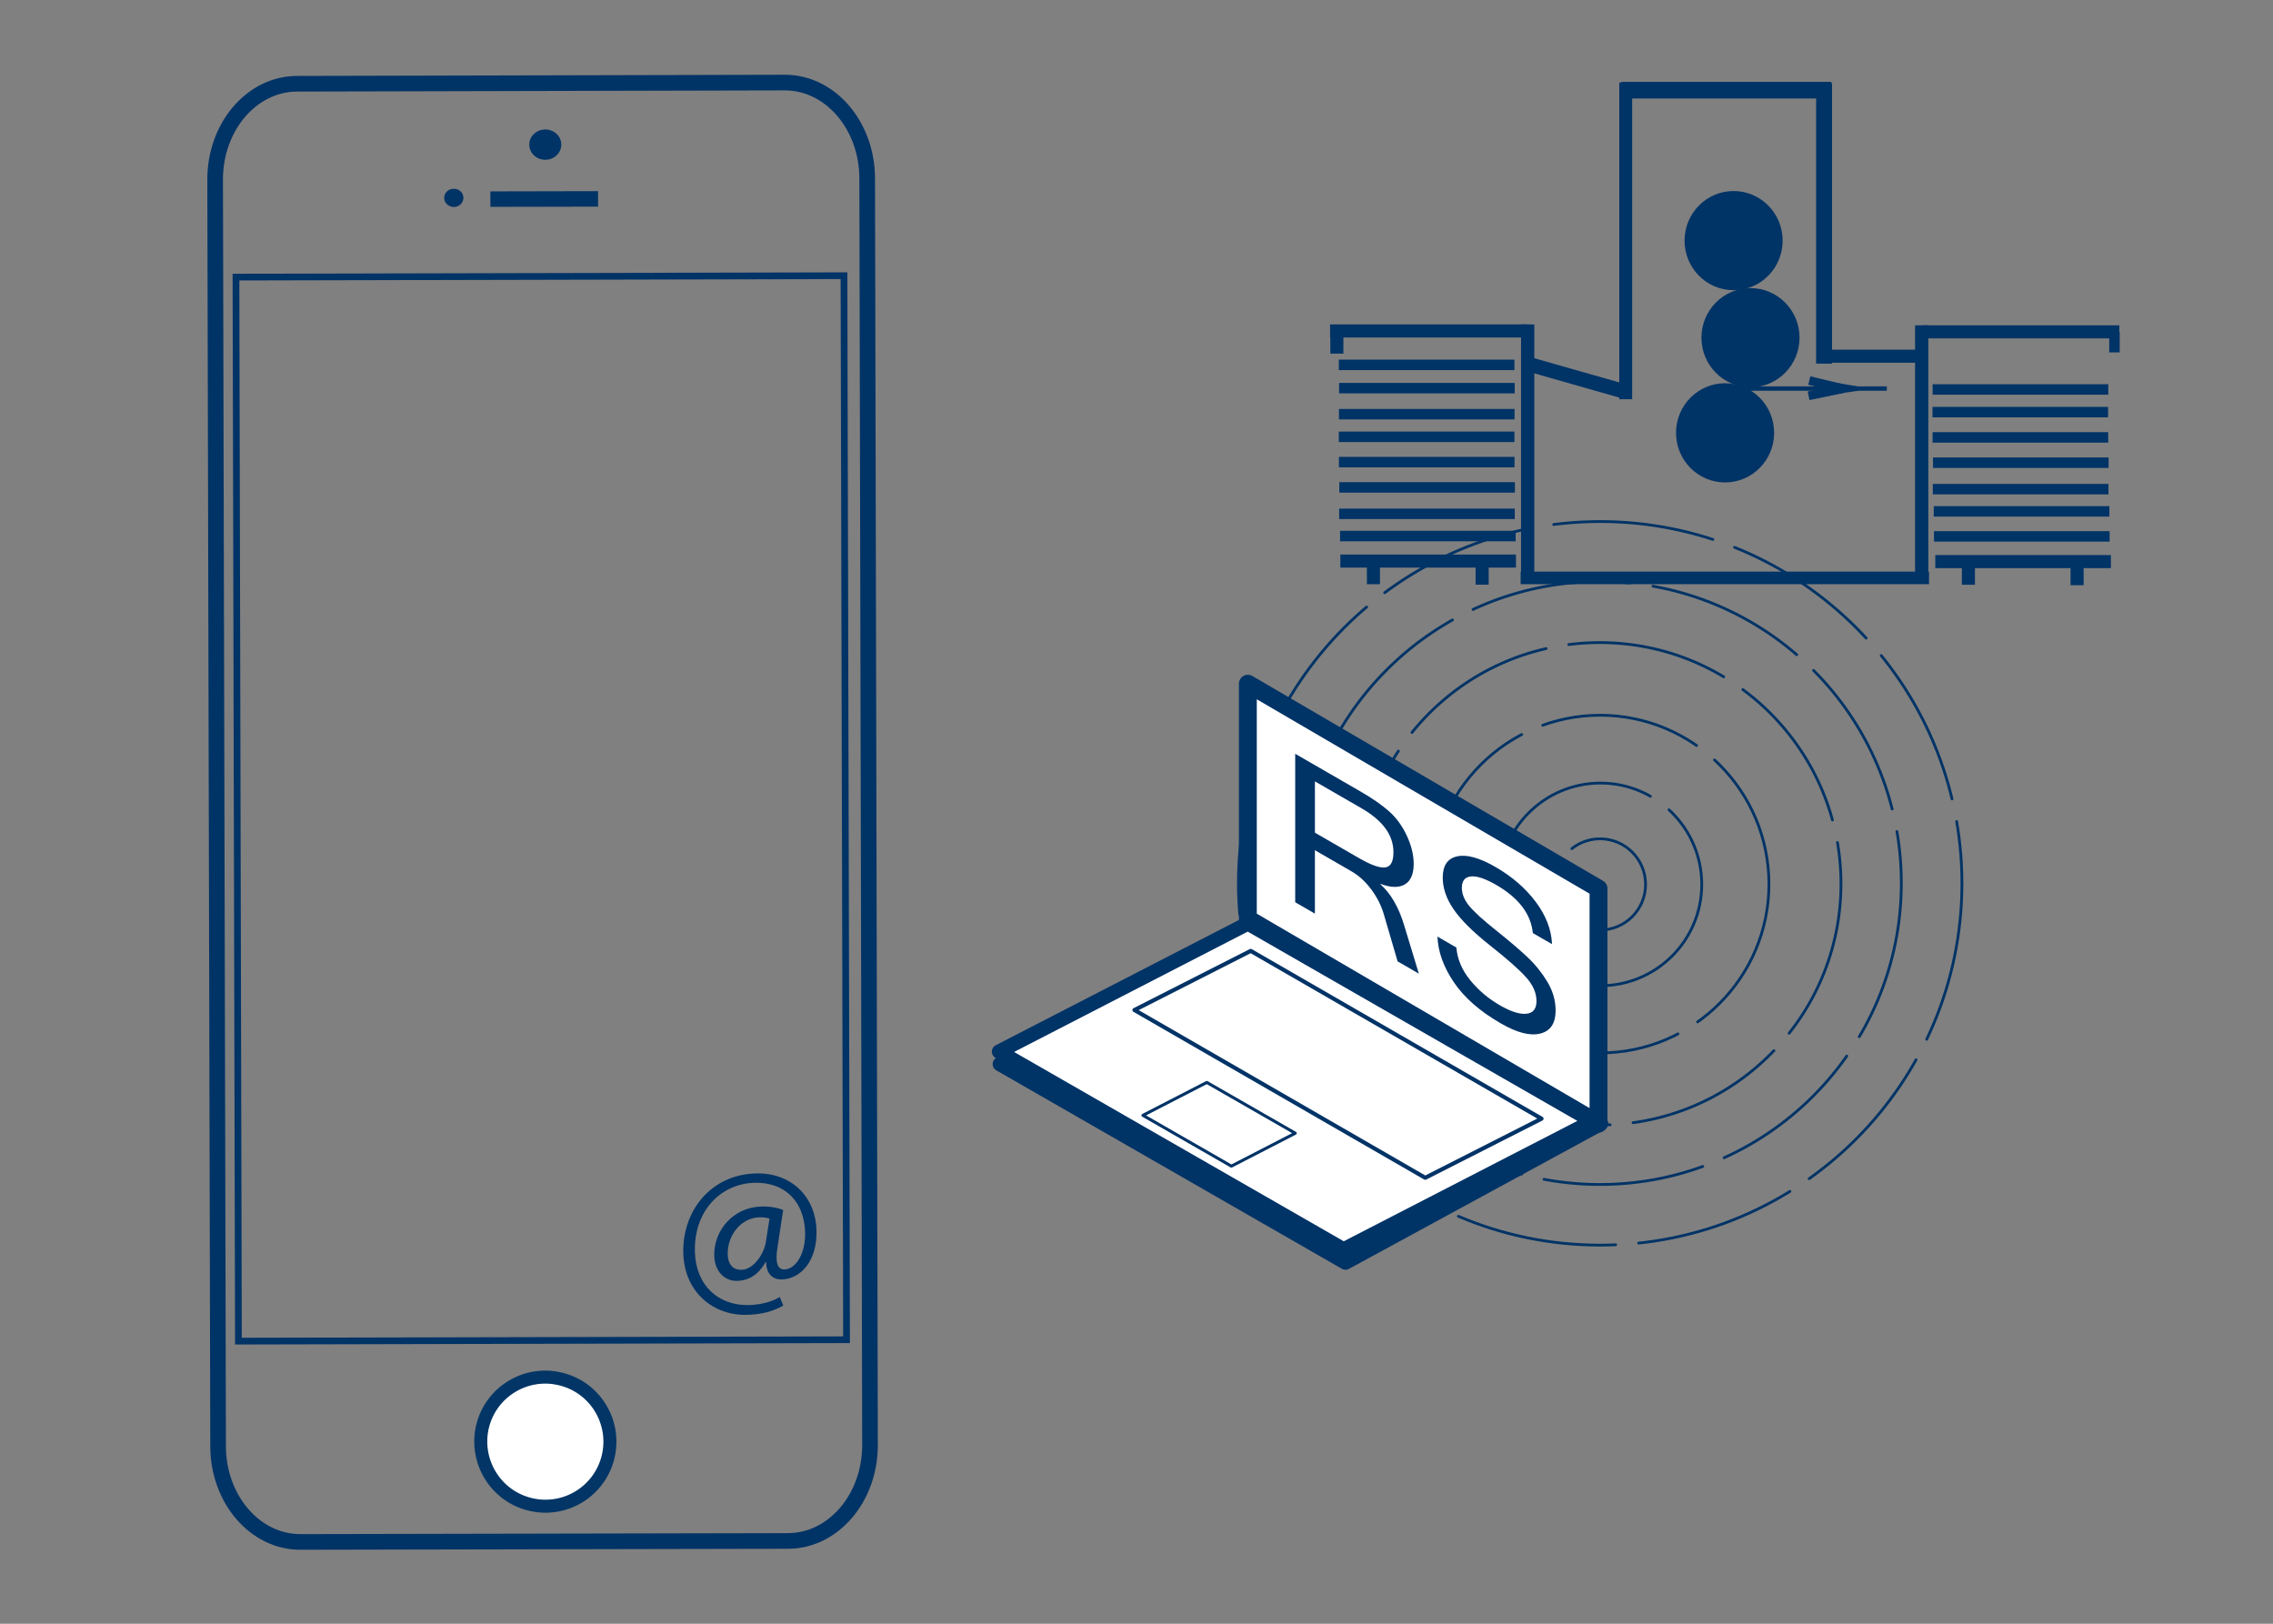 <?xml version="1.0" encoding="utf-8"?>
<!-- Generator: Adobe Illustrator 15.1.0, SVG Export Plug-In . SVG Version: 6.00 Build 0)  -->
<!DOCTYPE svg PUBLIC "-//W3C//DTD SVG 1.1//EN" "http://www.w3.org/Graphics/SVG/1.1/DTD/svg11.dtd">
<svg version="1.1" id="Layer_1" xmlns="http://www.w3.org/2000/svg" xmlns:xlink="http://www.w3.org/1999/xlink" x="0px" y="0px"
	 width="140px" height="100px" viewBox="-40 0 140 100" enable-background="new -40 0 140 100" xml:space="preserve">
<rect x="-40" y="0" width="140" height="100" fill="#808080" stroke="none"/>
<g>
	<g>
		
			<path fill="none" stroke="#003366" stroke-width="0.17" stroke-linecap="round" stroke-linejoin="round" stroke-dasharray="9.93,1.419,9.93,1.419,9.93,1.419" d="
			M77.108,54.384c0,10.254-8.313,18.564-18.567,18.564c-10.257,0-18.571-8.311-18.571-18.564c0-10.256,8.314-18.569,18.571-18.569
			C68.795,35.815,77.108,44.128,77.108,54.384z"/>
		
			<circle fill="none" stroke="#003366" stroke-width="0.17" stroke-linecap="round" stroke-linejoin="round" stroke-dasharray="9.93,1.419,9.93,1.419,9.93,1.419" cx="58.536" cy="54.429" r="14.855"/>
		
			<path fill="none" stroke="#003366" stroke-width="0.17" stroke-linecap="round" stroke-linejoin="round" stroke-dasharray="9.93,1.419,9.93,1.419,9.93,1.419" d="
			M68.954,54.45c0,5.74-4.656,10.395-10.398,10.395c-5.745,0-10.399-4.654-10.399-10.395c0-5.747,4.654-10.401,10.399-10.401
			C64.298,44.051,68.954,48.703,68.954,54.45z"/>
		
			<circle fill="none" stroke="#003366" stroke-width="0.17" stroke-linecap="round" stroke-linejoin="round" stroke-dasharray="9.93,1.419,9.93,1.419,9.93,1.419" cx="58.575" cy="54.467" r="6.24"/>
		
			<path fill="none" stroke="#003366" stroke-width="0.17" stroke-linecap="round" stroke-linejoin="round" stroke-dasharray="9.93,1.419,9.93,1.419,9.93,1.419" d="
			M80.841,54.402c0,12.304-9.976,22.281-22.281,22.281c-12.309,0-22.283-9.978-22.283-22.281c0-12.306,9.974-22.282,22.283-22.282
			C70.865,32.121,80.841,42.096,80.841,54.402z"/>
		
			<path fill="none" stroke="#003366" stroke-width="0.17" stroke-linecap="round" stroke-linejoin="round" stroke-dasharray="9.93,1.419,9.93,1.419,9.93,1.419" d="
			M61.355,54.469c0,1.549-1.257,2.808-2.804,2.808c-1.549,0-2.807-1.259-2.807-2.808c0-1.552,1.258-2.81,2.807-2.81
			C60.099,51.659,61.355,52.917,61.355,54.469z"/>
	</g>
	<g>
		<polygon fill="none" stroke="#003366" stroke-width="0.886" stroke-linecap="round" stroke-linejoin="round" points="
			42.871,77.757 21.583,65.532 37.328,56.971 58.614,69.194 		"/>
		<polygon fill="#FFFFFF" stroke="#003366" stroke-width="1.101" stroke-linecap="round" stroke-linejoin="round" points="
			58.456,69.204 36.859,56.586 36.859,42.107 58.456,54.723 		"/>
		<polygon fill="#FFFFFF" stroke="#003366" stroke-width="0.886" stroke-linecap="round" stroke-linejoin="round" points="
			42.754,76.949 21.534,64.765 36.861,56.871 58.08,69.053 		"/>
		<polygon fill="#FFFFFF" stroke="#003366" stroke-width="0.185" stroke-linecap="round" stroke-linejoin="round" points="
			35.844,71.818 30.395,68.689 34.331,66.663 39.779,69.79 		"/>
		<polygon fill="#FFFFFF" stroke="#003366" stroke-width="0.251" stroke-linecap="round" stroke-linejoin="round" points="
			47.784,72.535 29.872,62.203 37.035,58.562 54.948,68.895 		"/>
	</g>
	<g>
		<path fill="#003366" d="M47.391,59.964l-1.309-0.757l-0.858-2.931c-0.154-0.521-0.41-1.021-0.767-1.503
			c-0.356-0.479-0.768-0.854-1.233-1.121l-2.236-1.291v3.905l-1.213-0.699v-9.144l4.044,2.335c0.707,0.407,1.283,0.809,1.733,1.205
			c0.449,0.398,0.814,0.898,1.096,1.501c0.283,0.605,0.425,1.185,0.425,1.736c0,0.633-0.184,1.057-0.549,1.268
			c-0.366,0.216-0.866,0.203-1.502-0.035v0.024c0.636,0.57,1.119,1.399,1.452,2.491L47.391,59.964z M40.989,51.281l2.695,1.555
			c0.752,0.434,1.296,0.631,1.636,0.585c0.337-0.042,0.506-0.355,0.506-0.939c0-1.045-0.651-1.943-1.955-2.697l-2.882-1.662V51.281
			L40.989,51.281z"/>
		<path fill="#003366" d="M52.432,63.022c-1.287-0.741-2.25-1.589-2.888-2.533c-0.638-0.945-0.973-1.881-1.006-2.808l1.164,0.673
			c0.062,0.722,0.345,1.39,0.851,2.01c0.504,0.619,1.113,1.135,1.827,1.547c0.677,0.391,1.222,0.564,1.636,0.522
			c0.412-0.041,0.62-0.301,0.62-0.781c0-0.503-0.214-0.992-0.642-1.467c-0.427-0.476-1.161-1.124-2.205-1.949
			c-1.043-0.823-1.792-1.564-2.246-2.221c-0.455-0.656-0.681-1.312-0.681-1.969c0-0.739,0.295-1.175,0.886-1.306
			c0.59-0.132,1.375,0.084,2.354,0.649c1.029,0.593,1.858,1.312,2.489,2.153c0.63,0.842,0.964,1.712,1.003,2.604l-1.181-0.682
			c-0.121-1.178-0.873-2.167-2.261-2.968c-0.672-0.387-1.19-0.559-1.56-0.519c-0.367,0.041-0.552,0.271-0.552,0.692
			c0,0.382,0.147,0.752,0.445,1.115c0.297,0.363,0.85,0.868,1.66,1.513c0.811,0.648,1.454,1.195,1.932,1.646
			c0.478,0.449,0.885,0.954,1.226,1.52c0.34,0.563,0.511,1.153,0.511,1.772c0,0.784-0.313,1.257-0.938,1.415
			C54.253,63.814,53.438,63.604,52.432,63.022z"/>
	</g>
	<g>
		<line fill="none" stroke="#003366" stroke-width="0.772" x1="53.661" y1="35.591" x2="78.814" y2="35.591"/>
		<line fill="none" stroke="#003366" stroke-width="0.805" x1="41.923" y1="20.382" x2="54.093" y2="20.382"/>
		<line fill="none" stroke="#003366" stroke-width="0.816" x1="54.093" y1="19.979" x2="54.093" y2="35.549"/>
		<line fill="none" stroke="#003366" stroke-width="0.897" x1="54.156" y1="22.429" x2="59.997" y2="24.094"/>
		<line fill="none" stroke="#003366" stroke-width="0.793" x1="60.132" y1="5.085" x2="60.132" y2="24.587"/>
		<line fill="none" stroke="#003366" stroke-width="1.023" x1="59.864" y1="5.554" x2="72.797" y2="5.554"/>
		<path fill="#003366" d="M69.797,14.819c0,1.688-1.349,3.054-3.02,3.054c-1.669,0-3.021-1.366-3.021-3.054
			c0-1.688,1.353-3.054,3.021-3.054C68.448,11.765,69.797,13.132,69.797,14.819z"/>
		<ellipse fill="#003366" cx="67.817" cy="20.797" rx="3.021" ry="3.054"/>
		<ellipse fill="#003366" cx="66.252" cy="26.657" rx="3.021" ry="3.054"/>
		<line fill="none" stroke="#003366" stroke-width="0.981" x1="72.349" y1="5.129" x2="72.349" y2="22.395"/>
		
			<line fill="none" stroke="#003366" stroke-width="0.269" stroke-dasharray="10.739" x1="65.477" y1="23.929" x2="77.558" y2="23.929"/>
		<line fill="none" stroke="#003366" stroke-width="0.805" x1="90.533" y1="20.437" x2="78.363" y2="20.437"/>
		<line fill="none" stroke="#003366" stroke-width="0.816" x1="78.363" y1="20.036" x2="78.363" y2="35.616"/>
		<line fill="none" stroke="#003366" stroke-width="0.805" x1="72.324" y1="21.938" x2="78.363" y2="21.938"/>
		<g>
			<g>
				
					<line fill="none" stroke="#003366" stroke-width="0.537" stroke-dasharray="15.633" x1="71.439" y1="23.435" x2="73.514" y2="23.938"/>
				
					<line fill="none" stroke="#003366" stroke-width="0.537" stroke-dasharray="19.472" x1="71.396" y1="24.376" x2="73.514" y2="23.938"/>
			</g>
			<g>
				
					<line fill="none" stroke="#003366" stroke-width="0.259" stroke-dasharray="10.762" x1="72.736" y1="23.651" x2="74.465" y2="23.935"/>
				
					<line fill="none" stroke="#003366" stroke-width="0.259" stroke-dasharray="13.404" x1="72.7" y1="24.184" x2="74.465" y2="23.935"/>
			</g>
		</g>
		<line fill="none" stroke="#003366" stroke-width="0.644" x1="90.235" y1="20.437" x2="90.235" y2="21.702"/>
		<line fill="none" stroke="#003366" stroke-width="0.805" x1="42.341" y1="20.516" x2="42.341" y2="21.778"/>
		<g>
			<g>
				<line fill="none" stroke="#003366" stroke-width="0.644" x1="42.538" y1="33.014" x2="53.353" y2="33.014"/>
				<line fill="none" stroke="#003366" stroke-width="0.644" x1="42.492" y1="30.017" x2="53.307" y2="30.017"/>
				<g>
					<line fill="none" stroke="#003366" stroke-width="0.644" x1="42.46" y1="26.902" x2="53.276" y2="26.902"/>
					<line fill="none" stroke="#003366" stroke-width="0.644" x1="42.479" y1="23.905" x2="53.295" y2="23.905"/>
				</g>
				<line fill="none" stroke="#003366" stroke-width="0.644" x1="42.482" y1="31.646" x2="53.298" y2="31.646"/>
				<line fill="none" stroke="#003366" stroke-width="0.644" x1="42.468" y1="28.458" x2="53.283" y2="28.458"/>
				<line fill="none" stroke="#003366" stroke-width="0.644" x1="42.47" y1="25.508" x2="53.285" y2="25.508"/>
				<line fill="none" stroke="#003366" stroke-width="0.644" x1="42.462" y1="22.471" x2="53.278" y2="22.471"/>
			</g>
			<g>
				<line fill="none" stroke="#003366" stroke-width="0.805" x1="42.556" y1="34.555" x2="53.371" y2="34.555"/>
				<line fill="none" stroke="#003366" stroke-width="0.805" x1="44.593" y1="34.717" x2="44.593" y2="35.979"/>
				<line fill="none" stroke="#003366" stroke-width="0.805" x1="51.289" y1="34.743" x2="51.289" y2="36.007"/>
			</g>
		</g>
		<g>
			<g>
				<line fill="none" stroke="#003366" stroke-width="0.644" x1="79.104" y1="31.493" x2="89.921" y2="31.493"/>
				<line fill="none" stroke="#003366" stroke-width="0.644" x1="79.06" y1="28.497" x2="89.874" y2="28.497"/>
				<g>
					<line fill="none" stroke="#003366" stroke-width="0.644" x1="79.028" y1="25.381" x2="89.842" y2="25.381"/>
					<path fill="none" stroke="#003366" stroke-width="0.644" d="M89.861,22.384"/>
					<path fill="none" stroke="#003366" stroke-width="0.644" d="M79.046,22.384"/>
				</g>
				<line fill="none" stroke="#003366" stroke-width="0.644" x1="79.121" y1="33.034" x2="89.938" y2="33.034"/>
				<line fill="none" stroke="#003366" stroke-width="0.644" x1="79.048" y1="30.125" x2="89.866" y2="30.125"/>
				<line fill="none" stroke="#003366" stroke-width="0.644" x1="79.034" y1="26.938" x2="89.85" y2="26.938"/>
				<line fill="none" stroke="#003366" stroke-width="0.644" x1="79.036" y1="23.986" x2="89.854" y2="23.986"/>
			</g>
			<g>
				<line fill="none" stroke="#003366" stroke-width="0.805" x1="79.2" y1="34.586" x2="90.016" y2="34.586"/>
				<line fill="none" stroke="#003366" stroke-width="0.805" x1="81.238" y1="34.749" x2="81.238" y2="36.012"/>
				<line fill="none" stroke="#003366" stroke-width="0.805" x1="87.934" y1="34.776" x2="87.934" y2="36.04"/>
			</g>
		</g>
	</g>
</g>
<g>
	<path fill="#FFFFFF" stroke="#033666" stroke-width="0.802" d="M-2.54,89.7c-0.507,2.142-2.645,3.46-4.783,2.953
		c-2.141-0.5-3.46-2.651-2.96-4.79c0.507-2.131,2.651-3.453,4.789-2.942C-3.355,85.424-2.04,87.562-2.54,89.7z"/>
	<g>
		<path fill="none" stroke="#003366" stroke-width="0.963" d="M13.586,88.984c0.01,3.258-2.251,5.909-5.04,5.917l-30.039,0.061
			c-2.795,0.011-5.07-2.634-5.074-5.889l-0.182-78.009c-0.006-3.255,2.251-5.9,5.043-5.906L8.331,5.085
			c2.799-0.007,5.07,2.631,5.081,5.889L13.586,88.984z"/>
		<line fill="none" stroke="#003366" stroke-width="0.953" x1="-3.164" y1="12.249" x2="-9.796" y2="12.263"/>
		<path fill="#003366" stroke="#003366" stroke-width="0.393" d="M-11.653,12.181c0,0.206-0.174,0.367-0.394,0.37
			c-0.216-0.003-0.397-0.161-0.397-0.367c-0.003-0.202,0.178-0.367,0.395-0.36C-11.827,11.817-11.653,11.982-11.653,12.181z"/>
		<path fill="none" stroke="#003366" stroke-width="0.97" d="M-5.911,8.905c0,0.25-0.223,0.452-0.5,0.452
			c-0.281,0-0.507-0.198-0.507-0.452c-0.003-0.247,0.226-0.445,0.5-0.449C-6.137,8.457-5.911,8.659-5.911,8.905z"/>
		<polygon fill="none" stroke="#003366" stroke-width="0.414" points="12.141,82.509 -25.315,82.595 -25.466,17.066 11.983,16.98 
					"/>
	</g>
	<g>
		<path fill="#003366" d="M8.246,80.405c-0.681,0.384-1.38,0.544-2.224,0.57c-2.063,0.065-3.859-1.376-3.935-3.771
			c-0.082-2.569,1.647-4.847,4.44-4.936c2.189-0.069,3.697,1.406,3.763,3.49c0.059,1.871-0.951,3.002-2.133,3.039
			c-0.503,0.016-0.966-0.295-0.966-1.068L7.154,77.73c-0.43,0.75-0.997,1.131-1.752,1.154c-0.73,0.023-1.377-0.543-1.409-1.529
			c-0.049-1.547,1.14-2.995,2.889-3.05c0.541-0.018,1.035,0.079,1.354,0.218l-0.344,2.272c-0.159,0.954-0.007,1.387,0.409,1.386
			c0.642,0.005,1.332-0.879,1.287-2.313c-0.058-1.821-1.193-3.085-3.144-3.023c-2.051,0.065-3.724,1.73-3.643,4.274
			c0.065,2.071,1.478,3.312,3.34,3.254c0.729-0.023,1.392-0.193,1.886-0.497L8.246,80.405z M7.396,75.051
			c-0.127-0.046-0.342-0.09-0.632-0.081c-1.12,0.036-1.98,1.1-1.942,2.31c0.018,0.562,0.307,0.939,0.86,0.923
			c0.73-0.023,1.38-0.968,1.495-1.746L7.396,75.051z"/>
	</g>
</g>
</svg>
